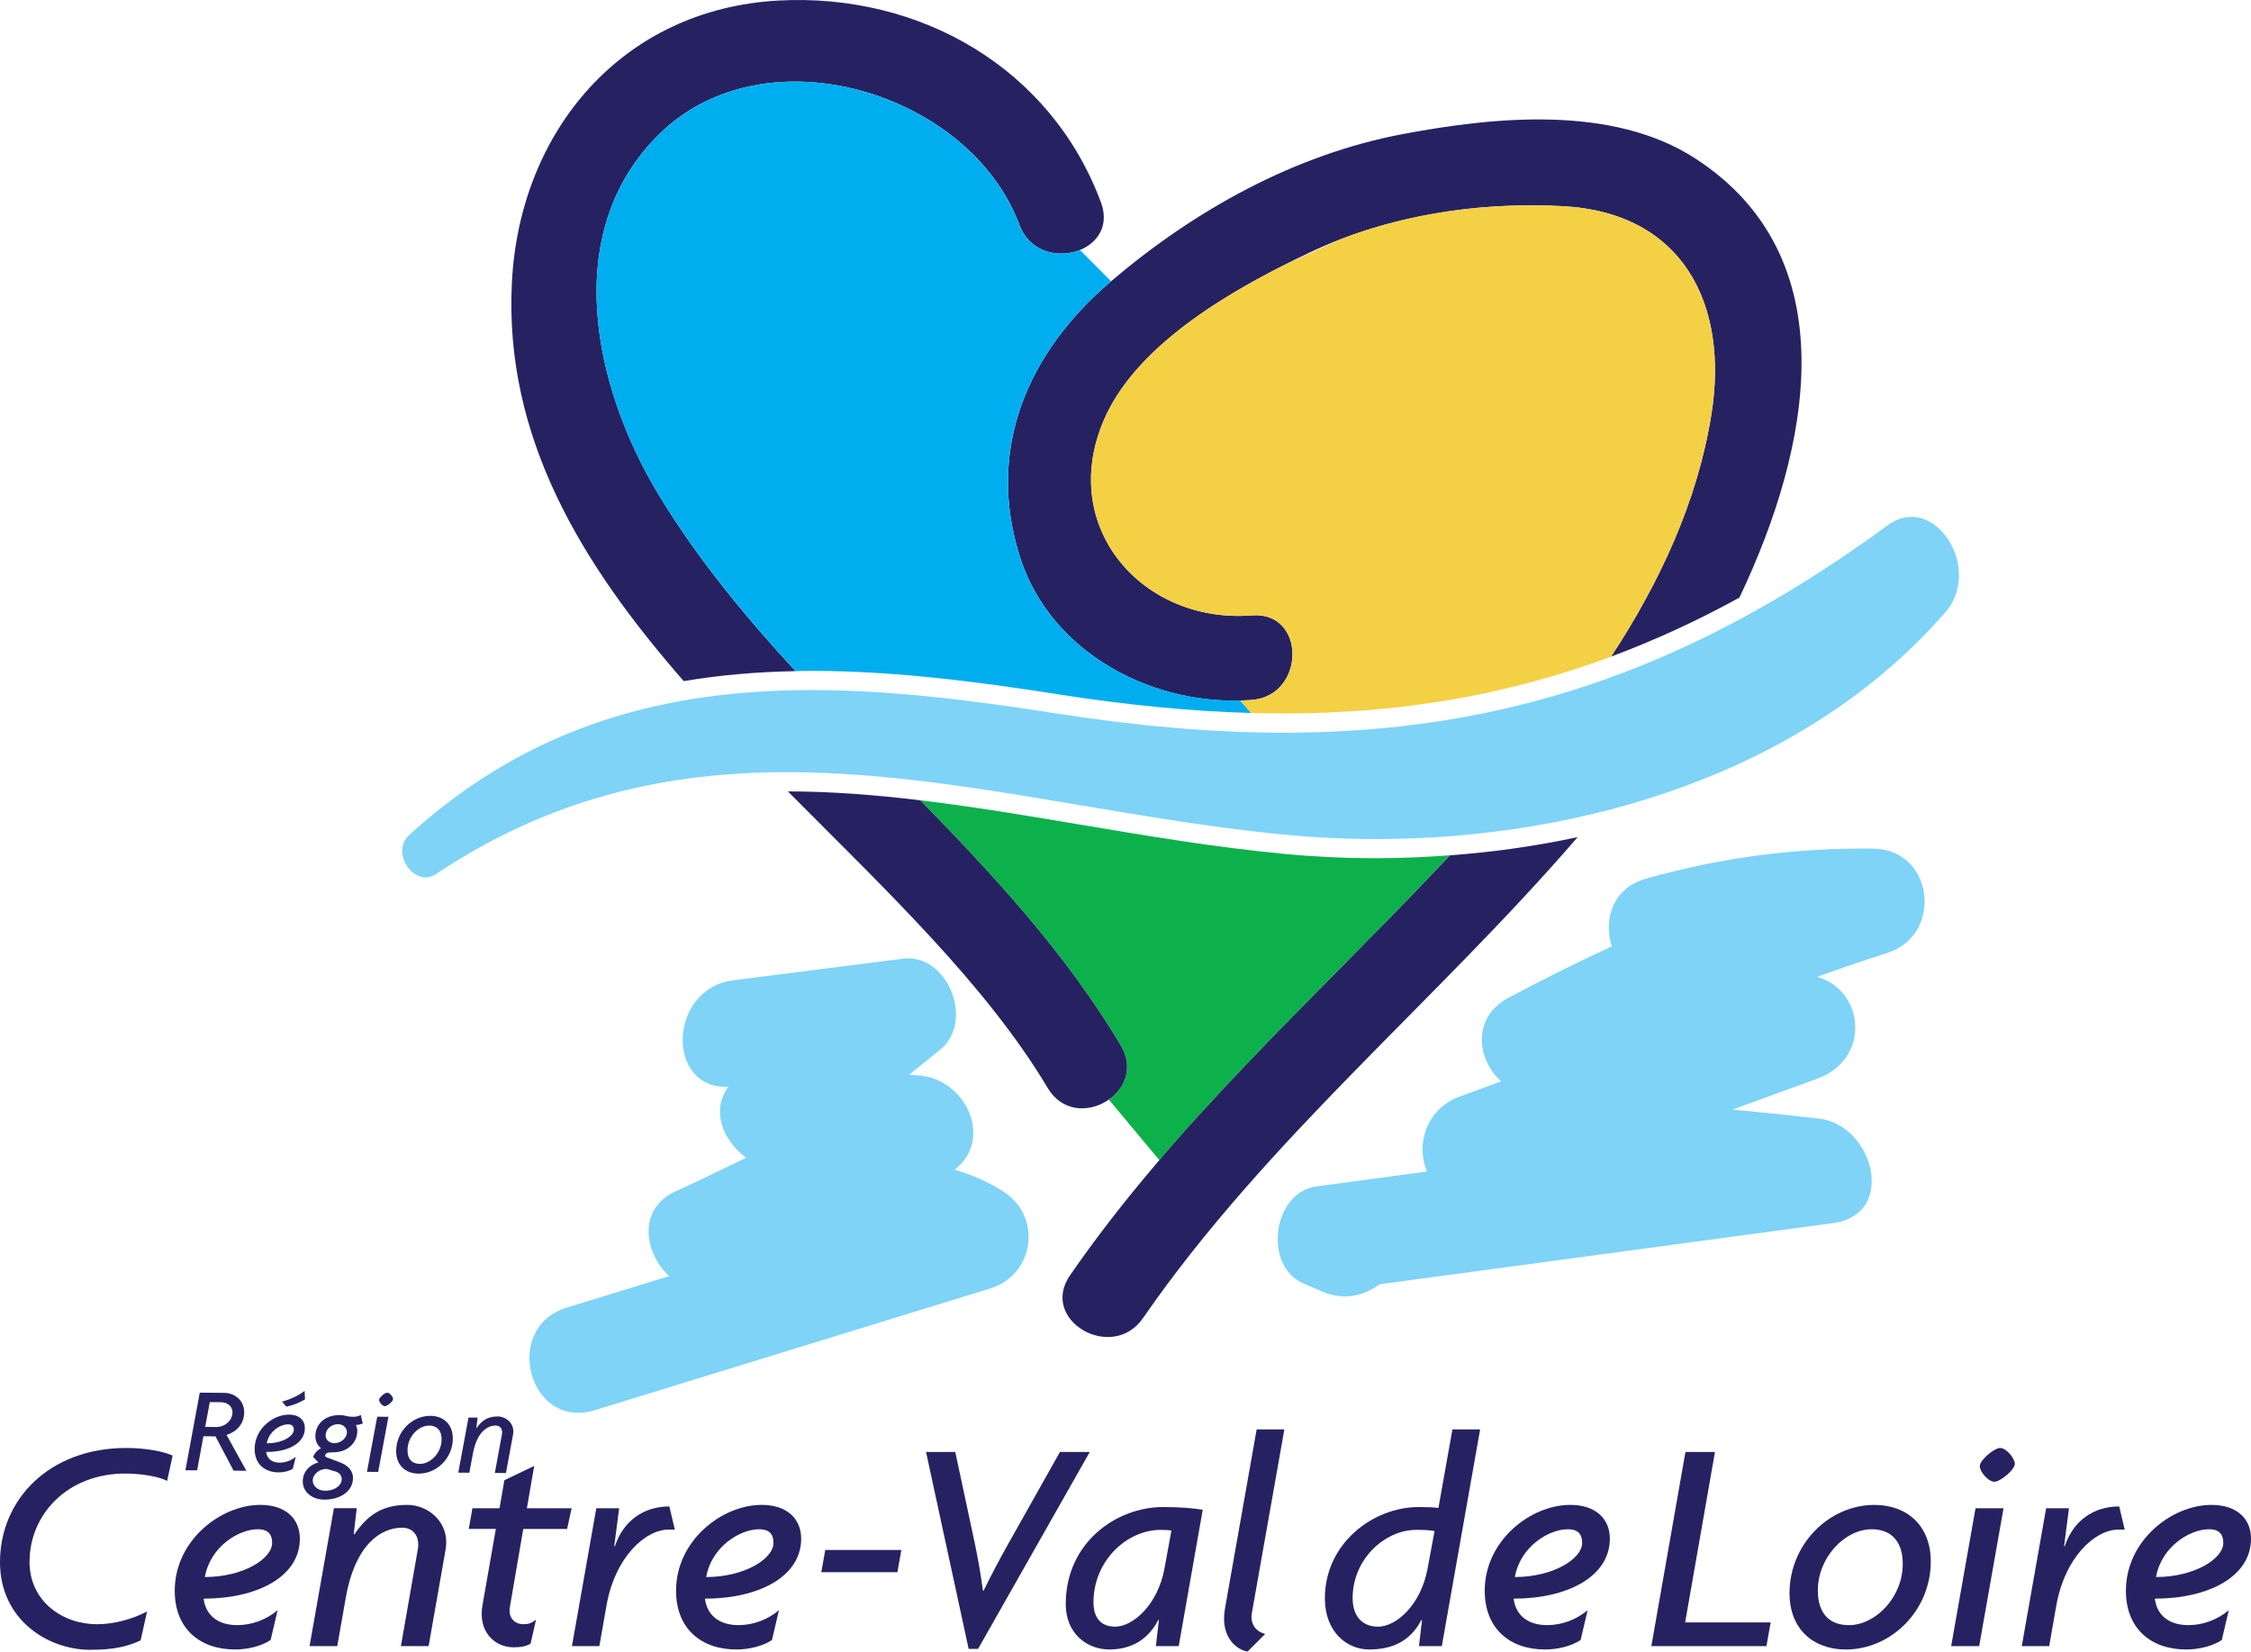 <?xml version="1.0" encoding="iso-8859-1"?>
<!-- Generator: Adobe Illustrator 21.0.2, SVG Export Plug-In . SVG Version: 6.00 Build 0)  -->
<svg version="1.1" xmlns="http://www.w3.org/2000/svg" xmlns:xlink="http://www.w3.org/1999/xlink" x="0px" y="0px"
	 viewBox="0 0 95.39 70" style="enable-background:new 0 0 95.39 70;" xml:space="preserve">
<g id="Calque_1" style="display:none;">
	<g style="display:inline;">
		<g>
			<path style="fill:#262262;" d="M-49.442,105.237l-1.971-3.733l-1.314-0.012l-0.683,3.71l-1.274-0.011l1.561-8.453l2.654,0.023
				c1.181,0.011,2.196,0.842,2.184,2.142c-0.01,1.234-0.828,2.103-1.919,2.439l2.156,3.907L-49.442,105.237z M-50.836,97.78
				l-1.194-0.01l-0.501,2.702l1.194,0.011c0.995,0.009,1.771-0.741,1.778-1.59C-49.553,98.19-50.159,97.786-50.836,97.78z"/>
			<path style="fill:#262262;" d="M-45.889,103.198c0.074,0.678,0.56,1.16,1.45,1.168c0.649,0.006,1.275-0.228,1.769-0.635
				l-0.316,1.298c-0.4,0.262-0.999,0.403-1.556,0.398c-1.526-0.013-2.619-0.925-2.604-2.584c0.018-2.19,2.037-3.725,3.761-3.71
				c1.115,0.01,1.72,0.626,1.712,1.488C-41.689,102.28-43.555,103.219-45.889,103.198z M-43.502,100.193
				c-0.822-0.007-2.076,0.725-2.326,2.063c1.671,0.015,2.939-0.77,2.944-1.46C-42.881,100.464-43.011,100.198-43.502,100.193z
				 M-43.698,98.267l-0.459-0.548c0.745-0.206,1.73-0.595,2.452-1.172l0.045,0.929C-42.394,97.908-42.939,98.089-43.698,98.267z"/>
			<path style="fill:#262262;" d="M-36.119,100.258c0.065,0.107,0.155,0.386,0.153,0.652c-0.011,1.287-1.056,2.34-2.635,2.326
				c-0.504-0.005-0.864,0.072-0.866,0.364c-0.001,0.053,0.038,0.146,0.131,0.174l1.548,0.584c0.781,0.299,1.36,0.875,1.353,1.698
				c-0.012,1.367-1.322,2.35-3.153,2.335c-1.407-0.012-2.327-0.923-2.318-1.984s0.72-1.799,1.704-2.069l-0.579-0.589
				c0.137-0.41,0.511-0.792,0.872-0.962c-0.409-0.296-0.631-0.802-0.626-1.319c0.012-1.407,1.162-2.299,2.621-2.286
				c0.318,0.003,0.57,0.045,0.755,0.1c0.199,0.055,0.463,0.084,0.755,0.086c0.332,0.003,0.638-0.087,0.812-0.205l0.217,0.918
				C-35.575,100.197-35.894,100.26-36.119,100.258z M-38.367,105.321l-0.927-0.274c-0.81-0.007-1.518,0.571-1.524,1.274
				c-0.005,0.531,0.508,1.093,1.331,1.1c1.181,0.011,1.824-0.674,1.828-1.231C-37.654,105.793-37.89,105.459-38.367,105.321z
				 M-38.07,100.175c-0.743-0.007-1.345,0.572-1.351,1.209c-0.004,0.478,0.39,0.852,0.974,0.858
				c0.664,0.006,1.345-0.546,1.352-1.169C-37.091,100.595-37.473,100.18-38.07,100.175z"/>
			<path style="fill:#262262;" d="M-33.693,105.376l-1.221-0.011l1.115-6.002l1.221,0.011L-33.693,105.376z M-32.967,98.216
				c-0.265-0.002-0.633-0.444-0.631-0.682c0.003-0.279,0.644-0.791,0.896-0.788c0.265,0.002,0.633,0.457,0.631,0.696
				C-32.073,97.707-32.715,98.219-32.967,98.216z"/>
			<path style="fill:#262262;" d="M-29.3,105.561c-1.433-0.013-2.447-0.924-2.433-2.477c0.018-2.137,1.759-3.833,3.736-3.816
				c1.433,0.013,2.447,0.938,2.433,2.49C-25.582,103.895-27.323,105.578-29.3,105.561z M-28.125,100.329
				c-1.181-0.01-2.36,1.214-2.372,2.647c-0.009,1.022,0.504,1.517,1.34,1.525c1.168,0.01,2.359-1.2,2.372-2.646
				C-26.777,100.845-27.302,100.336-28.125,100.329z"/>
			<path style="fill:#262262;" d="M-18.999,101.285l-0.78,4.213l-1.208-0.011l0.78-4.24c0.014-0.066,0.014-0.119,0.015-0.186
				c0.003-0.385-0.219-0.732-0.697-0.736c-0.916-0.008-2.05,0.699-2.482,3.031l-0.39,2.106l-1.208-0.011l1.115-6.002l0.995,0.009
				l-0.143,1.127l0.027,0.013c0.537-0.765,1.152-1.277,2.32-1.267c0.849,0.007,1.693,0.665,1.684,1.647
				C-18.971,101.073-18.985,101.179-18.999,101.285z"/>
		</g>
		<path style="fill:#262262;" d="M-56.677,106.348c-1.061-0.53-2.951-0.796-4.575-0.796c-6.266,0-10.411,4.443-10.411,9.615
			c0,4.343,3.647,6.797,7.327,6.797c1.89,0,3.912-0.564,5.471-1.393l-0.696,3.15c-1.359,0.63-2.785,1.028-5.504,1.028
			c-4.575,0-9.814-3.25-9.814-9.549c0-6.83,5.371-12.433,13.759-12.433c1.989,0,3.945,0.332,5.039,0.828L-56.677,106.348z"/>
		<path style="fill:#262262;" d="M-52.701,119.179c0.199,1.691,1.426,2.884,3.647,2.884c1.625,0,3.183-0.597,4.41-1.625
			l-0.763,3.249c-0.995,0.663-2.486,1.028-3.879,1.028c-3.813,0-6.564-2.254-6.564-6.399c0-5.471,5.006-9.35,9.317-9.35
			c2.785,0,4.31,1.525,4.31,3.68C-42.224,116.792-46.865,119.179-52.701,119.179z M-46.799,111.62c-2.056,0-5.172,1.857-5.769,5.205
			c4.177,0,7.327-1.989,7.327-3.713C-45.241,112.283-45.572,111.62-46.799,111.62z"/>
		<path style="fill:#262262;" d="M-26.345,113.808l-1.857,10.543h-3.017l1.857-10.61c0.033-0.166,0.033-0.299,0.033-0.464
			c0-0.962-0.564-1.824-1.757-1.824c-2.288,0-5.106,1.79-6.133,7.626l-0.928,5.272h-3.017l2.652-15.019h2.486l-0.332,2.818
			l0.066,0.033c1.326-1.923,2.852-3.216,5.769-3.216c2.122,0,4.244,1.625,4.244,4.078
			C-26.278,113.278-26.311,113.543-26.345,113.808z"/>
		<path style="fill:#262262;" d="M-13.118,111.587h-4.774l-1.459,8.521c-0.199,1.161,0.53,1.857,1.459,1.857
			c0.564,0,0.895-0.099,1.393-0.497l-0.597,2.619c-0.432,0.265-1.028,0.398-1.824,0.398c-2.155,0-3.912-1.757-3.415-4.575
			l1.459-8.322h-2.951l0.398-2.255h2.951l0.53-3.05l3.249-1.558l-0.796,4.608h4.874L-13.118,111.587z"/>
		<path style="fill:#262262;" d="M-2.046,111.653c-2.553,0-5.868,2.984-6.797,8.355l-0.763,4.343h-2.984l2.652-15.019h2.487
			l-0.531,4.111l0.066,0.033c0.928-2.818,3.183-4.343,5.935-4.343l0.597,2.519C-1.515,111.653-1.88,111.653-2.046,111.653z"/>
		<path style="fill:#262262;" d="M1.898,119.179c0.199,1.691,1.426,2.884,3.648,2.884c1.625,0,3.183-0.597,4.41-1.625l-0.763,3.249
			c-0.995,0.663-2.487,1.028-3.879,1.028c-3.813,0-6.565-2.254-6.565-6.399c0-5.471,5.007-9.35,9.317-9.35
			c2.785,0,4.31,1.525,4.31,3.68C12.375,116.792,7.733,119.179,1.898,119.179z M7.8,111.62c-2.055,0-5.172,1.857-5.769,5.205
			c4.178,0,7.328-1.989,7.328-3.713C9.358,112.283,9.027,111.62,7.8,111.62z"/>
		<path style="fill:#262262;" d="M22.853,116.295h-8.288l0.431-2.42h8.289L22.853,116.295z"/>
		<path style="fill:#262262;" d="M31.641,124.65h-1.028l-4.642-21.451h3.183l2.155,10.079c0.298,1.459,0.63,3.249,0.862,5.039h0.066
			c0.862-1.757,1.79-3.514,2.652-5.039l5.67-10.079h3.249L31.641,124.65z"/>
		<path style="fill:#262262;" d="M53.491,124.351h-2.487l0.332-2.818l-0.066-0.033c-1.259,2.421-3.282,3.216-5.338,3.216
			c-2.42,0-4.741-1.724-4.741-4.94c0-6.697,5.503-10.577,10.61-10.577c1.856,0,3.348,0.133,4.31,0.299L53.491,124.351z
			 M51.534,111.686c-3.713,0-7.327,3.382-7.327,7.891c0,1.823,0.928,2.652,2.354,2.652c1.956,0,4.642-2.387,5.371-6.299l0.763-4.177
			C52.462,111.719,52.031,111.686,51.534,111.686z"/>
		<path style="fill:#262262;" d="M61.479,120.605c-0.033,0.199-0.066,0.365-0.066,0.53c0,1.094,0.696,1.691,1.492,1.89l-1.923,1.923
			c-1.194-0.232-2.553-1.392-2.553-3.581c0-0.365,0.033-0.73,0.099-1.127l3.448-19.495h3.017L61.479,120.605z"/>
		<path style="fill:#262262;" d="M82.143,124.351h-2.486l0.332-2.818l-0.066-0.033c-1.26,2.421-3.315,3.216-5.703,3.216
			c-2.421,0-4.808-1.923-4.808-5.57c0-6.034,5.304-9.947,10.211-9.947c0.995,0,1.625,0.033,2.155,0.1l1.525-8.554h3.017
			L82.143,124.351z M79.358,111.686c-3.415,0-6.929,3.183-6.929,7.426c0,2.023,1.094,3.117,2.752,3.117
			c2.023,0,4.675-2.387,5.404-6.299l0.763-4.111C80.883,111.719,80.187,111.686,79.358,111.686z"/>
		<path style="fill:#262262;" d="M89.966,119.179c0.199,1.691,1.426,2.884,3.647,2.884c1.625,0,3.183-0.597,4.41-1.625l-0.763,3.249
			c-0.995,0.663-2.486,1.028-3.879,1.028c-3.812,0-6.564-2.254-6.564-6.399c0-5.471,5.006-9.35,9.317-9.35
			c2.785,0,4.31,1.525,4.31,3.68C100.443,116.792,95.801,119.179,89.966,119.179z M95.868,111.62c-2.055,0-5.172,1.857-5.769,5.205
			c4.177,0,7.327-1.989,7.327-3.713C97.426,112.283,97.094,111.62,95.868,111.62z"/>
		<path style="fill:#262262;" d="M117.493,124.351h-12.532l3.713-21.153h3.216l-3.249,18.567h9.317L117.493,124.351z"/>
		<path style="fill:#262262;" d="M126.145,124.716c-3.581,0-6.133-2.254-6.133-6.133c0-5.338,4.31-9.615,9.25-9.615
			c3.581,0,6.133,2.288,6.133,6.166C135.395,120.472,131.085,124.716,126.145,124.716z M128.963,111.62
			c-2.951,0-5.869,3.083-5.869,6.664c0,2.553,1.293,3.779,3.382,3.779c2.918,0,5.868-3.05,5.868-6.664
			C132.345,112.88,131.019,111.62,128.963,111.62z"/>
		<path style="fill:#262262;" d="M140.665,124.351h-3.05l2.652-15.019h3.05L140.665,124.351z M142.322,106.448
			c-0.663,0-1.592-1.094-1.592-1.691c0-0.696,1.592-1.989,2.222-1.989c0.663,0,1.591,1.127,1.591,1.724
			C144.544,105.155,142.953,106.448,142.322,106.448z"/>
		<path style="fill:#262262;" d="M155.848,111.653c-2.553,0-5.868,2.984-6.797,8.355l-0.763,4.343h-2.984l2.652-15.019h2.486
			l-0.53,4.111l0.066,0.033c0.928-2.818,3.183-4.343,5.935-4.343l0.597,2.519C156.379,111.653,156.014,111.653,155.848,111.653z"/>
		<path style="fill:#262262;" d="M159.792,119.179c0.199,1.691,1.426,2.884,3.647,2.884c1.624,0,3.183-0.597,4.41-1.625
			l-0.763,3.249c-0.995,0.663-2.486,1.028-3.879,1.028c-3.812,0-6.564-2.254-6.564-6.399c0-5.471,5.006-9.35,9.317-9.35
			c2.785,0,4.31,1.525,4.31,3.68C170.269,116.792,165.627,119.179,159.792,119.179z M165.694,111.62
			c-2.055,0-5.172,1.857-5.769,5.205c4.177,0,7.327-1.989,7.327-3.713C167.252,112.283,166.92,111.62,165.694,111.62z"/>
	</g>
	<path style="display:inline;fill:#F0CB40;" d="M83.904-34.743L41.392-15.275V1.797l12.3,19.454l8.883,7.541l44.621-11.14
		l8.344-50.257c0,0-15.679-6.642-17.514-5.355C96.191-36.673,83.904-34.743,83.904-34.743z"/>
	<polygon style="display:inline;fill:#00AEEF;" points="-3.669,-46.967 23.555,-46.967 46.127,-24.31 41.392,1.797 53.693,13.846 
		66.995,29.198 14.338,24.374 -9.402,-1.966 -16.001,-26.754 -9.402,-41.934 	"/>
	<polygon style="display:inline;fill:#0DB14B;" points="12.148,24.374 47.869,27.446 102.175,22.406 53.693,74.19 	"/>
	<path style="display:inline;fill:#262262;" d="M109.732-37.691c-9.022-5.839-21.847-4.529-31.795-2.656
		c-11.846,2.23-22.718,8.3-31.811,16.038c-9.142,7.78-13.65,18.32-9.919,30.053c3.35,10.537,14.736,16.379,25.237,15.55
		c5.879-0.464,5.943-9.679,0.017-9.212c-11.85,0.936-21.152-9.534-16.132-21.255c3.647-8.517,14.529-14.516,22.458-18.284
		c8.472-4.026,18.23-5.53,27.528-5.031c13.115,0.703,18.1,10.711,16.185,22.69c-3.083,19.284-16.838,35.714-29.805,49.425
		C67.959,54.147,53.079,67.418,41.652,83.96c-3.386,4.902,4.593,9.517,7.945,4.664c16.038-23.216,39.283-40.168,55.812-63.03
		C117.337,9.095,132.052-23.246,109.732-37.691z"/>
	<path style="display:inline;fill:#262262;" d="M47.185,58.928C33.673,36.269,10.627,21.541-3.063-0.917
		c-7.16-11.747-10.906-28.724-0.029-39.418c11.641-11.446,33.906-4.472,39.227,9.874c2.047,5.517,10.957,3.148,8.887-2.432
		C39.588-47.542,25.302-55.723,9.911-54.89c-17.067,0.924-28.18,14.237-29.04,30.626c-1.957,37.293,41.46,59.5,58.352,87.826
		C42.261,68.657,50.236,64.043,47.185,58.928z"/>
	<path style="display:inline;fill:#7BD3F7;" d="M129.098,37.482c-8.448-0.094-16.552,0.976-24.682,3.257
		c-3.718,1.043-4.68,4.538-3.759,7.391c-3.791,1.761-7.544,3.618-11.247,5.599c-4.022,2.151-3.455,6.684-0.809,9.107
		c-1.495,0.547-2.99,1.093-4.484,1.64c-3.709,1.356-4.842,5.309-3.573,8.176l-12.05,1.627c-4.801,0.648-5.826,8.688-1.403,10.58
		c0.68,0.291,1.36,0.582,2.041,0.873c2.342,1.002,4.568,0.453,6.216-0.793c16.47-2.223,32.941-4.447,49.411-6.67
		c7.009-0.946,4.373-10.694-1.518-11.376c-3.143-0.364-6.287-0.691-9.433-0.982c3.088-1.129,6.177-2.259,9.265-3.388
		c5.71-2.088,5.224-9.483-0.038-11.081c2.509-0.898,5.027-1.777,7.583-2.581C136.806,46.909,135.755,37.556,129.098,37.482z"/>
	<path style="display:inline;fill:#7BD3F7;" d="M34.364,74.817c-1.78-1.127-3.544-1.861-5.3-2.351
		c4.263-3.225,1.338-9.788-3.733-10.252c-0.396-0.036-0.792-0.073-1.189-0.109c1.129-0.913,2.259-1.826,3.388-2.738
		c3.746-3.027,0.831-10.516-4.076-9.892c-6.158,0.784-12.316,1.567-18.473,2.351c-7.127,0.907-7.384,11.941-0.517,11.594
		c-1.975,2.587-0.564,5.956,1.929,7.731c-2.56,1.235-5.109,2.49-7.7,3.668c-4.148,1.886-3.45,6.714-0.687,9.226
		c-3.723,1.146-7.447,2.293-11.17,3.439c-7.114,2.19-4.099,13.376,3.058,11.172c14.356-4.42,28.712-8.839,43.068-13.259
		C37.814,83.903,38.647,77.527,34.364,74.817z"/>
	<path style="display:inline;fill:#7BD3F7;" d="M-28.521,41.672c-1.384,0-2.754-1.041-3.33-2.531
		c-0.557-1.441-0.23-2.949,0.854-3.935c12.034-10.941,26.178-16.037,44.509-16.037c9.208,0,18.62,1.28,26.612,2.532
		c9.079,1.422,17.199,2.113,24.822,2.113c23.941-0.001,44.027-6.904,65.127-22.385c1.016-0.745,2.098-1.123,3.216-1.123
		c2.243,0,4.338,1.543,5.47,4.028c1.283,2.815,0.903,5.916-0.988,8.09c-13.859,15.927-36.749,25.062-62.795,25.062
		c-0.001,0,0.002,0,0,0c-3.308,0-6.633-0.156-9.881-0.465c-7.522-0.715-15.027-1.979-22.285-3.201
		c-11.043-1.86-21.475-3.616-31.995-3.616c-14.53,0-26.499,3.478-37.667,10.946C-27.369,41.497-27.931,41.672-28.521,41.672z"/>
	<path style="display:inline;fill:#FFFFFF;" d="M133.289,1.351c4.036,0,7.125,6.442,3.692,10.387
		C121.718,29.28,97.369,36.442,74.975,36.442c-3.316,0-6.589-0.157-9.783-0.461c-18.575-1.765-36.613-6.822-54.379-6.822
		c-12.861,0-25.582,2.652-38.248,11.123c-0.357,0.239-0.726,0.344-1.086,0.344c-1.923,0-3.59-2.995-1.772-4.647
		c13.357-12.143,28.246-15.765,43.807-15.765c8.658,0,17.524,1.121,26.449,2.519c8.76,1.372,17.03,2.126,24.985,2.126
		c23.194,0,43.694-6.409,65.744-22.588C131.565,1.631,132.447,1.351,133.289,1.351 M133.289-0.739c-1.326,0-2.651,0.458-3.833,1.325
		c-20.91,15.341-40.805,22.183-64.508,22.183c-7.57,0-15.637-0.687-24.661-2.101c-8.032-1.258-17.494-2.544-26.773-2.544
		c-18.608,0-32.975,5.182-45.214,16.308c-1.411,1.283-1.843,3.232-1.127,5.085c0.74,1.914,2.47,3.199,4.305,3.199
		c0.79,0,1.567-0.241,2.249-0.697C-15.284,34.672-3.5,31.25,10.814,31.25c10.433,0,20.822,1.75,31.822,3.602
		c7.276,1.225,14.799,2.492,22.359,3.211c3.281,0.312,6.639,0.47,9.981,0.47c26.35,0,49.525-9.266,63.583-25.421
		c2.165-2.488,2.606-6.017,1.152-9.21C138.407,1.039,135.946-0.739,133.289-0.739L133.289-0.739z"/>
</g>
<g id="Calque_1_-_copie_4" style="display:none;">
</g>
<g id="Calque_1_-_copie_3">
	<g id="Calque_1_-_copie">
		<path style="fill:#0DB14B;" d="M58.31,36.374c-1.3,0-2.607-0.062-3.884-0.183c-2.942-0.28-5.869-0.773-8.7-1.249
			c-2.297-0.387-4.524-0.758-6.724-1.023c3.132,3.212,6.174,6.501,8.494,10.391c0.553,0.928,0.174,1.813-0.508,2.293l2.141,2.568
			c3.699-4.326,7.867-8.218,11.795-12.372c0.17-0.179,0.34-0.367,0.511-0.548C60.407,36.327,59.367,36.374,58.31,36.374z"/>
	</g>
	<g>
		<g>
			<path style="fill:#262262;" d="M9.898,62.33l-0.767-1.453L8.62,60.873l-0.266,1.444l-0.496-0.004l0.607-3.289l1.033,0.009
				c0.46,0.004,0.854,0.328,0.85,0.834c-0.004,0.48-0.322,0.818-0.747,0.949l0.839,1.52L9.898,62.33z M9.355,59.429L8.89,59.425
				l-0.195,1.051L9.16,60.48c0.387,0.003,0.689-0.288,0.692-0.619C9.855,59.588,9.619,59.431,9.355,59.429z"/>
			<path style="fill:#262262;" d="M11.28,61.537c0.029,0.264,0.218,0.451,0.564,0.454c0.253,0.002,0.496-0.089,0.688-0.247
				l-0.123,0.505c-0.156,0.102-0.389,0.157-0.605,0.155c-0.594-0.005-1.019-0.36-1.013-1.006c0.007-0.852,0.792-1.449,1.463-1.443
				c0.434,0.004,0.669,0.243,0.666,0.579C12.915,61.18,12.189,61.545,11.28,61.537z M12.209,60.368
				c-0.32-0.003-0.808,0.282-0.905,0.803c0.65,0.006,1.144-0.3,1.146-0.568C12.451,60.473,12.4,60.369,12.209,60.368z
				 M12.133,59.618l-0.179-0.213c0.29-0.08,0.673-0.232,0.954-0.456l0.017,0.361C12.64,59.478,12.428,59.549,12.133,59.618z"/>
			<path style="fill:#262262;" d="M15.082,60.393c0.025,0.042,0.06,0.15,0.06,0.254c-0.004,0.501-0.411,0.91-1.025,0.905
				c-0.196-0.002-0.336,0.028-0.337,0.142c0,0.021,0.015,0.057,0.051,0.068l0.602,0.227c0.304,0.116,0.529,0.34,0.526,0.661
				c-0.005,0.532-0.514,0.915-1.227,0.908c-0.547-0.005-0.906-0.359-0.902-0.772c0.004-0.413,0.28-0.7,0.663-0.805l-0.225-0.229
				c0.053-0.16,0.199-0.308,0.339-0.374c-0.159-0.115-0.245-0.312-0.243-0.513c0.005-0.547,0.452-0.895,1.02-0.89
				c0.124,0.001,0.222,0.017,0.294,0.039c0.077,0.021,0.18,0.033,0.294,0.034c0.129,0.001,0.248-0.034,0.316-0.08l0.085,0.357
				C15.294,60.369,15.17,60.394,15.082,60.393z M14.207,62.363l-0.361-0.106c-0.315-0.003-0.591,0.222-0.593,0.496
				c-0.002,0.207,0.198,0.425,0.518,0.428c0.46,0.004,0.71-0.262,0.711-0.479C14.484,62.546,14.393,62.416,14.207,62.363z
				 M14.323,60.361c-0.289-0.003-0.524,0.223-0.526,0.471c-0.002,0.186,0.152,0.332,0.379,0.334
				c0.258,0.002,0.524-0.212,0.526-0.455C14.704,60.524,14.555,60.363,14.323,60.361z"/>
			<path style="fill:#262262;" d="M16.026,62.384l-0.475-0.004l0.434-2.336l0.475,0.004L16.026,62.384z M16.308,59.598
				c-0.103-0.001-0.246-0.173-0.245-0.266c0.001-0.108,0.251-0.308,0.349-0.307c0.103,0.001,0.246,0.178,0.245,0.271
				C16.656,59.4,16.407,59.599,16.308,59.598z"/>
			<path style="fill:#262262;" d="M17.735,62.456c-0.558-0.005-0.952-0.36-0.947-0.964c0.007-0.831,0.684-1.492,1.454-1.485
				c0.558,0.005,0.952,0.365,0.947,0.969C19.182,61.808,18.505,62.463,17.735,62.456z M18.192,60.42
				c-0.46-0.004-0.918,0.472-0.923,1.03c-0.004,0.398,0.196,0.59,0.522,0.593c0.454,0.004,0.918-0.467,0.923-1.03
				C18.717,60.621,18.513,60.423,18.192,60.42z"/>
			<path style="fill:#262262;" d="M21.743,60.792l-0.303,1.639l-0.47-0.004l0.303-1.65c0.006-0.026,0.006-0.046,0.006-0.072
				c0.001-0.15-0.085-0.285-0.271-0.286c-0.356-0.003-0.798,0.272-0.966,1.179l-0.152,0.82l-0.47-0.004l0.434-2.335l0.387,0.003
				l-0.056,0.439l0.01,0.005c0.209-0.298,0.448-0.497,0.903-0.493c0.33,0.003,0.659,0.259,0.655,0.641
				C21.755,60.71,21.749,60.751,21.743,60.792z"/>
		</g>
		<path style="fill:#262262;" d="M7.083,62.763c-0.413-0.206-1.148-0.31-1.78-0.31c-2.438,0-4.051,1.729-4.051,3.741
			c0,1.69,1.419,2.645,2.851,2.645c0.735,0,1.522-0.219,2.129-0.542L5.96,69.523c-0.529,0.245-1.084,0.4-2.142,0.4
			C2.038,69.923,0,68.658,0,66.207c0-2.658,2.09-4.838,5.354-4.838c0.774,0,1.535,0.129,1.961,0.322L7.083,62.763z"/>
		<path style="fill:#262262;" d="M8.63,67.755c0.077,0.658,0.555,1.122,1.419,1.122c0.632,0,1.238-0.232,1.716-0.632l-0.297,1.264
			c-0.387,0.258-0.968,0.4-1.509,0.4c-1.484,0-2.554-0.877-2.554-2.49c0-2.129,1.948-3.638,3.625-3.638
			c1.084,0,1.677,0.593,1.677,1.432C12.706,66.826,10.9,67.755,8.63,67.755z M10.926,64.814c-0.8,0-2.013,0.722-2.245,2.025
			c1.625,0,2.851-0.774,2.851-1.445C11.532,65.072,11.403,64.814,10.926,64.814z"/>
		<path style="fill:#262262;" d="M18.885,65.665l-0.722,4.102h-1.174l0.722-4.128c0.013-0.065,0.013-0.116,0.013-0.181
			c0-0.374-0.219-0.71-0.684-0.71c-0.89,0-1.987,0.697-2.387,2.967l-0.361,2.051h-1.174l1.032-5.844h0.968l-0.129,1.097l0.026,0.013
			c0.516-0.748,1.11-1.251,2.245-1.251c0.826,0,1.651,0.632,1.651,1.587C18.911,65.459,18.898,65.562,18.885,65.665z"/>
		<path style="fill:#262262;" d="M24.032,64.801h-1.858l-0.568,3.315c-0.077,0.452,0.206,0.722,0.568,0.722
			c0.219,0,0.348-0.039,0.542-0.194l-0.232,1.019c-0.168,0.103-0.4,0.155-0.71,0.155c-0.838,0-1.522-0.684-1.329-1.78l0.568-3.238
			h-1.148l0.155-0.877h1.148l0.206-1.187l1.264-0.606l-0.31,1.793h1.896L24.032,64.801z"/>
		<path style="fill:#262262;" d="M28.34,64.827c-0.993,0-2.283,1.161-2.645,3.251l-0.297,1.69h-1.161l1.032-5.844h0.968l-0.207,1.6
			l0.026,0.013c0.361-1.097,1.239-1.69,2.309-1.69l0.232,0.98C28.547,64.827,28.405,64.827,28.34,64.827z"/>
		<path style="fill:#262262;" d="M29.875,67.755c0.078,0.658,0.555,1.122,1.419,1.122c0.632,0,1.238-0.232,1.716-0.632l-0.297,1.264
			c-0.387,0.258-0.968,0.4-1.509,0.4c-1.484,0-2.555-0.877-2.555-2.49c0-2.129,1.948-3.638,3.625-3.638
			c1.084,0,1.677,0.593,1.677,1.432C33.952,66.826,32.145,67.755,29.875,67.755z M32.171,64.814c-0.8,0-2.013,0.722-2.245,2.025
			c1.626,0,2.851-0.774,2.851-1.445C32.778,65.072,32.649,64.814,32.171,64.814z"/>
		<path style="fill:#262262;" d="M38.029,66.633h-3.225l0.168-0.942h3.225L38.029,66.633z"/>
		<path style="fill:#262262;" d="M41.448,69.884h-0.4l-1.806-8.347h1.239l0.838,3.922c0.116,0.568,0.245,1.264,0.335,1.961h0.026
			c0.335-0.684,0.697-1.367,1.032-1.961l2.206-3.922h1.264L41.448,69.884z"/>
		<path style="fill:#262262;" d="M49.95,69.768h-0.968l0.129-1.097l-0.026-0.013c-0.49,0.942-1.277,1.251-2.077,1.251
			c-0.942,0-1.845-0.671-1.845-1.922c0-2.606,2.141-4.115,4.128-4.115c0.722,0,1.303,0.052,1.677,0.116L49.95,69.768z M49.189,64.84
			c-1.445,0-2.851,1.316-2.851,3.07c0,0.709,0.361,1.032,0.916,1.032c0.761,0,1.806-0.929,2.09-2.451l0.297-1.625
			C49.55,64.852,49.382,64.84,49.189,64.84z"/>
		<path style="fill:#262262;" d="M53.059,68.31c-0.013,0.077-0.026,0.142-0.026,0.206c0,0.426,0.271,0.658,0.581,0.735L52.865,70
			c-0.464-0.09-0.993-0.542-0.993-1.393c0-0.142,0.013-0.284,0.039-0.439l1.342-7.586h1.174L53.059,68.31z"/>
		<path style="fill:#262262;" d="M61.099,69.768h-0.968l0.129-1.097l-0.026-0.013c-0.49,0.942-1.29,1.251-2.219,1.251
			c-0.942,0-1.871-0.748-1.871-2.167c0-2.348,2.064-3.87,3.973-3.87c0.387,0,0.632,0.013,0.839,0.039l0.593-3.329h1.174
			L61.099,69.768z M60.016,64.84c-1.329,0-2.696,1.238-2.696,2.89c0,0.787,0.426,1.213,1.071,1.213c0.787,0,1.819-0.929,2.103-2.451
			l0.297-1.6C60.609,64.852,60.338,64.84,60.016,64.84z"/>
		<path style="fill:#262262;" d="M64.143,67.755c0.078,0.658,0.555,1.122,1.419,1.122c0.632,0,1.239-0.232,1.716-0.632l-0.297,1.264
			c-0.387,0.258-0.968,0.4-1.509,0.4c-1.483,0-2.554-0.877-2.554-2.49c0-2.129,1.948-3.638,3.625-3.638
			c1.084,0,1.677,0.593,1.677,1.432C68.22,66.826,66.414,67.755,64.143,67.755z M66.44,64.814c-0.8,0-2.013,0.722-2.245,2.025
			c1.625,0,2.851-0.774,2.851-1.445C67.046,65.072,66.917,64.814,66.44,64.814z"/>
		<path style="fill:#262262;" d="M74.855,69.768h-4.876l1.445-8.231h1.251l-1.264,7.225h3.625L74.855,69.768z"/>
		<path style="fill:#262262;" d="M78.221,69.91c-1.393,0-2.387-0.877-2.387-2.387c0-2.077,1.677-3.741,3.599-3.741
			c1.393,0,2.387,0.89,2.387,2.399C81.82,68.258,80.143,69.91,78.221,69.91z M79.318,64.814c-1.148,0-2.284,1.2-2.284,2.593
			c0,0.993,0.503,1.471,1.316,1.471c1.135,0,2.283-1.187,2.283-2.593C80.634,65.304,80.118,64.814,79.318,64.814z"/>
		<path style="fill:#262262;" d="M83.871,69.768h-1.187l1.032-5.844h1.187L83.871,69.768z M84.516,62.801
			c-0.258,0-0.619-0.426-0.619-0.658c0-0.271,0.619-0.774,0.865-0.774c0.258,0,0.619,0.439,0.619,0.671
			C85.38,62.298,84.761,62.801,84.516,62.801z"/>
		<path style="fill:#262262;" d="M89.779,64.827c-0.993,0-2.283,1.161-2.645,3.251l-0.297,1.69h-1.161l1.032-5.844h0.968l-0.206,1.6
			l0.026,0.013c0.361-1.097,1.238-1.69,2.309-1.69l0.232,0.98C89.985,64.827,89.844,64.827,89.779,64.827z"/>
		<path style="fill:#262262;" d="M91.314,67.755c0.078,0.658,0.555,1.122,1.419,1.122c0.632,0,1.239-0.232,1.716-0.632l-0.297,1.264
			c-0.387,0.258-0.968,0.4-1.509,0.4c-1.483,0-2.554-0.877-2.554-2.49c0-2.129,1.948-3.638,3.625-3.638
			c1.084,0,1.677,0.593,1.677,1.432C95.39,66.826,93.584,67.755,91.314,67.755z M93.61,64.814c-0.8,0-2.013,0.722-2.245,2.025
			c1.625,0,2.851-0.774,2.851-1.445C94.216,65.072,94.087,64.814,93.61,64.814z"/>
	</g>
	<g>
		<path style="fill:#262262;" d="M33.712,28.445c-2.125-2.306-4.121-4.72-5.767-7.421c-2.786-4.571-4.244-11.177-0.011-15.338
			c4.53-4.454,13.193-1.74,15.264,3.842c0.796,2.147,4.264,1.225,3.458-0.946c-2.114-5.7-7.673-8.883-13.662-8.559
			c-6.641,0.36-10.965,5.54-11.3,11.917c-0.346,6.598,2.958,11.982,7.282,16.928C30.472,28.614,32.049,28.475,33.712,28.445z"/>
		<path style="fill:#262262;" d="M39.002,33.919c-1.885-0.227-3.749-0.375-5.615-0.378c4.129,4.161,8.391,8.177,11.012,12.572
			c1.182,1.982,4.285,0.187,3.098-1.803C45.177,40.42,42.135,37.131,39.002,33.919z"/>
	</g>
	<g>
		<path style="fill:#262262;" d="M61.441,36.251c-0.172,0.184-0.344,0.367-0.516,0.549C55.58,42.45,49.79,47.614,45.344,54.051
			c-1.318,1.907,1.787,3.703,3.092,1.815c5.235-7.577,12.437-13.444,18.42-20.387C65.112,35.854,63.303,36.114,61.441,36.251z"/>
		<path style="fill:#262262;" d="M53.045,29.666c2.288-0.181,2.312-3.766,0.007-3.584c-4.611,0.364-8.231-3.71-6.277-8.271
			c1.419-3.314,5.653-5.648,8.739-7.115c3.296-1.567,7.094-2.152,10.711-1.958c5.103,0.274,7.043,4.168,6.298,8.829
			c-0.589,3.687-2.182,7.105-4.248,10.261c1.828-0.681,3.633-1.509,5.435-2.499c3.083-6.469,4.558-14.452-1.875-18.616
			c-3.511-2.272-8.501-1.762-12.372-1.034c-4.61,0.868-8.84,3.23-12.378,6.241c-3.557,3.027-5.311,7.129-3.86,11.694
			C44.529,27.716,48.959,29.989,53.045,29.666z"/>
	</g>
	<path style="fill:#7ED3F7;" d="M79.37,35.966c-3.287-0.037-6.441,0.38-9.604,1.267c-1.447,0.406-1.821,1.766-1.463,2.876
		c-1.475,0.685-2.935,1.408-4.376,2.179c-1.565,0.837-1.345,2.601-0.315,3.544c-0.582,0.213-1.163,0.425-1.745,0.638
		c-1.443,0.528-1.884,2.066-1.39,3.181l-4.689,0.633c-1.868,0.252-2.267,3.381-0.546,4.117c0.265,0.113,0.529,0.226,0.794,0.34
		c0.911,0.39,1.778,0.176,2.419-0.309c6.409-0.865,12.818-1.73,19.227-2.595c2.727-0.368,1.702-4.161-0.591-4.427
		c-1.223-0.142-2.447-0.269-3.671-0.382c1.202-0.439,2.403-0.879,3.605-1.318c2.222-0.812,2.033-3.69-0.015-4.312
		c0.976-0.349,1.956-0.691,2.951-1.004C82.37,39.634,81.961,35.995,79.37,35.966z"/>
	<path style="fill:#7ED3F7;" d="M42.508,50.493c-0.693-0.438-1.379-0.724-2.062-0.915c1.659-1.255,0.521-3.809-1.453-3.989
		c-0.154-0.014-0.308-0.028-0.463-0.042c0.439-0.355,0.879-0.71,1.318-1.066c1.458-1.178,0.323-4.092-1.586-3.849
		c-2.396,0.305-4.792,0.61-7.188,0.915c-2.773,0.353-2.873,4.647-0.201,4.511c-0.769,1.007-0.22,2.317,0.751,3.008
		c-0.996,0.481-1.988,0.969-2.996,1.427c-1.614,0.734-1.342,2.613-0.267,3.59c-1.449,0.446-2.898,0.892-4.347,1.338
		c-2.768,0.852-1.595,5.205,1.19,4.347c5.586-1.72,11.172-3.439,16.758-5.159C43.85,54.029,44.174,51.548,42.508,50.493z"/>
	<path id="contour_trac&#xE9;" style="display:none;fill:#FFFFFF;" d="M139.71,3.901c-1.303-2.862-3.764-4.64-6.421-4.64
		c-1.326,0-2.651,0.458-3.833,1.325c-20.91,15.341-40.805,22.182-64.508,22.182c-7.57,0-15.637-0.687-24.661-2.101
		c-8.032-1.258-17.494-2.544-26.773-2.544c-18.608,0-32.975,5.182-45.214,16.308c-1.411,1.283-1.843,3.232-1.127,5.085
		c0.74,1.914,2.47,3.199,4.305,3.199c0.79,0,1.567-0.241,2.249-0.697C-15.284,34.672-3.5,31.25,10.814,31.25
		c10.432,0,20.822,1.75,31.822,3.602c7.276,1.225,14.799,2.492,22.359,3.211c3.281,0.312,6.639,0.47,9.981,0.47
		c26.35,0,49.525-9.266,63.583-25.421C140.723,10.623,141.164,7.094,139.71,3.901z"/>
	<path style="fill:#00AEEF;" d="M52.556,29.686c-3.945,0.113-8.079-2.133-9.331-6.07c-1.452-4.565,0.302-8.667,3.86-11.694
		l-1.323-1.328c-0.897,0.363-2.13,0.108-2.565-1.066c-2.071-5.582-10.734-8.296-15.264-3.842
		c-4.232,4.161-2.775,10.767,0.011,15.338c1.647,2.702,3.644,5.114,5.771,7.421c0.227-0.004,0.45-0.012,0.68-0.012
		c3.611,0,7.292,0.5,10.418,0.99c2.966,0.465,5.664,0.725,8.206,0.796L52.556,29.686z"/>
	<path style="fill:#F4D044;" d="M53.052,26.082c2.306-0.182,2.281,3.404-0.007,3.584c-0.169,0.013-0.339,0.015-0.508,0.019
		c0.006,0,0.013,0,0.02,0l0.457,0.527c0.468,0.013,0.937,0.028,1.395,0.028c0.602,0,1.197-0.012,1.787-0.036
		c0.146-0.006,0.289-0.017,0.434-0.024c0.448-0.022,0.895-0.046,1.336-0.082c0.144-0.011,0.285-0.028,0.428-0.041
		c0.444-0.041,0.887-0.084,1.326-0.139c0.122-0.015,0.243-0.034,0.364-0.05c0.461-0.062,0.92-0.129,1.375-0.206
		c0.095-0.016,0.19-0.035,0.285-0.052c0.483-0.086,0.963-0.179,1.44-0.284c0.068-0.015,0.136-0.031,0.204-0.046
		c0.506-0.114,1.009-0.236,1.509-0.371c0.041-0.011,0.082-0.022,0.123-0.034c0.527-0.144,1.052-0.298,1.574-0.466
		c0.018-0.006,0.036-0.012,0.054-0.017c0.545-0.175,1.087-0.363,1.627-0.564c2.065-3.157,3.658-6.575,4.247-10.261
		c0.745-4.661-1.194-8.555-6.298-8.829c-3.154-0.169-6.444,0.254-9.42,1.404l-2.434,1.114c-2.91,1.475-6.345,3.634-7.596,6.554
		C44.821,22.372,48.441,26.446,53.052,26.082z"/>
	<path style="fill:#7ED3F7;" d="M54.504,35.382c1.243,0.118,2.516,0.179,3.807,0.179c8.714,0,18.188-2.787,24.127-9.612
		c1.336-1.535,0.134-4.042-1.437-4.042c-0.327,0-0.671,0.109-1.01,0.358c-8.58,6.295-16.557,8.789-25.582,8.789
		c-3.095,0-6.313-0.293-9.722-0.827c-3.473-0.544-6.923-0.98-10.292-0.98c-6.055,0-11.849,1.409-17.046,6.134
		c-0.707,0.643-0.059,1.808,0.69,1.808c0.14,0,0.284-0.041,0.423-0.134c4.929-3.296,9.879-4.328,14.883-4.328
		C40.257,32.727,47.276,34.695,54.504,35.382z"/>
	<g>
	</g>
	<g>
	</g>
	<g>
	</g>
	<g>
	</g>
	<g>
	</g>
	<g>
	</g>
</g>
</svg>
